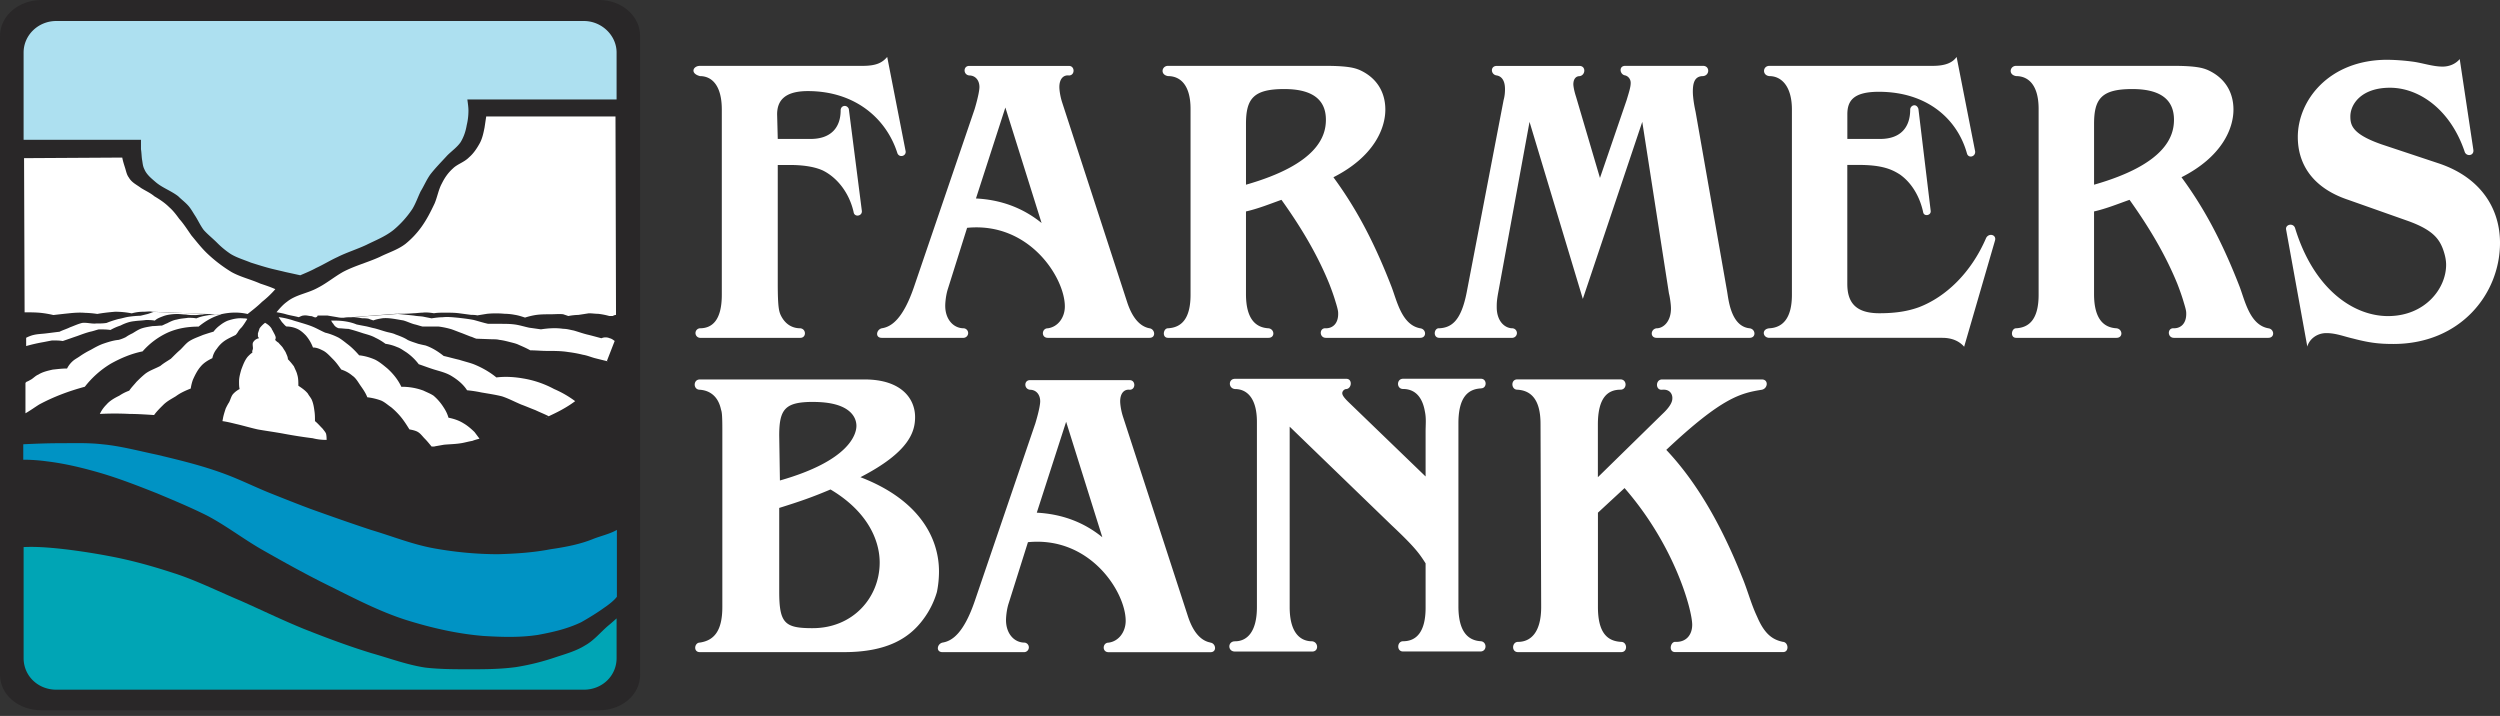 <svg width="213" height="61" fill="none" xmlns="http://www.w3.org/2000/svg"><rect width="100%" height="100%" fill="#333333" stroke="none"/><g clip-path="url(#clip0_389_28919)"><path fill-rule="evenodd" clip-rule="evenodd" d="M122.63 28.784h6.232a.408.408 0 000-.814c-.641 0-1.341-.586-1.341-1.8 0-.295 0-.532.113-1.168l2.682-14.618 4.541 15.082 5.064-15.083 2.273 14.62c.054.177.172.872.172 1.281 0 1.105-.64 1.686-1.222 1.686-.523.06-.582.814 0 .814h7.918c.587 0 .523-.754 0-.814-1.632-.172-1.8-2.558-1.923-3.2l-2.677-15.254c-.232-1.05-.232-1.637-.232-1.691 0-.7.114-1.341.873-1.341.582-.06.582-.873 0-.873h-6.637c-.576 0-.463.754 0 .813.237.06.469.296.469.636s-.114.7-.345 1.465l-2.273 6.636-2.041-6.927c-.173-.523-.227-.932-.227-1.045 0-.464.227-.7.522-.7.523-.06.577-.873 0-.873h-7.045c-.582 0-.523.754 0 .813.35.06.7.35.7 1.164 0 .118 0 .523-.118.932l-3.141 16.359c-.473 2.445-1.287 3.027-2.332 3.086-.464-.059-.582.814 0 .814m-47.515 0h6.987a.408.408 0 000-.814c-.873 0-1.573-.759-1.573-1.918 0-.29.059-.931.231-1.454l1.632-5.187c5.296-.523 8.328 4.25 8.328 6.7 0 .933-.582 1.746-1.454 1.86-.528 0-.582.813 0 .813h8.667c.582 0 .469-.754 0-.814-.636-.118-1.395-.64-1.918-2.268l-5.532-17c-.167-.522-.231-1.05-.231-1.282 0-.7.35-1.05.818-.99.523 0 .523-.814 0-.814h-8.5c-.523 0-.523.754 0 .813.528 0 .873.41.873.991 0 .173-.06.696-.405 1.864l-5.122 15.018c-.991 2.973-2.037 3.555-2.796 3.668-.468.114-.582.814 0 .814m96.647 0h8.554c.582 0 .527-.754 0-.814-1.104-.059-1.913-.813-1.913-2.913v-7.041c1.04-.237 2.031-.641 3.022-.991 1.918 2.682 3.2 5.01 4.078 7.164.404 1.045.522 1.513.577 1.686.177.582.177.695.177.873 0 .818-.463 1.222-1.045 1.222-.582-.059-.582.814 0 .814h8.036c.582 0 .523-.754 0-.814-1.572-.29-1.982-2.327-2.445-3.55-1.632-4.195-3.2-6.932-4.95-9.318 3.436-1.74 4.427-4.132 4.427-5.764 0-1.513-.754-2.736-2.213-3.382-.41-.168-.991-.345-2.914-.345h-13.391c-.528 0-.7.754 0 .873 1.045 0 1.918.759 1.918 2.795v15.837c0 2.095-.814 2.795-1.918 2.854-.41 0-.528.814 0 .814zm-72.256 0h8.559c.582 0 .523-.754 0-.814-1.104-.059-1.918-.813-1.918-2.913v-7.041c1.046-.237 2.037-.641 3.023-.991 1.923 2.682 3.204 5.01 4.077 7.164.409 1.045.523 1.513.582 1.686.173.582.173.695.173.873 0 .818-.464 1.222-1.046 1.222-.582-.059-.582.814 0 .814h8.032c.582 0 .528-.754 0-.814-1.568-.29-1.977-2.327-2.446-3.55-1.627-4.195-3.199-6.932-4.945-9.318 3.432-1.74 4.423-4.132 4.423-5.764 0-1.513-.755-2.736-2.209-3.382-.409-.168-.991-.345-2.919-.345h-13.39c-.528 0-.696.754 0 .873 1.049 0 1.922.759 1.922 2.795v15.837c0 2.095-.814 2.795-1.923 2.854-.41 0-.527.814 0 .814m51.237 0h14.732c.932 0 1.514.35 1.864.76l2.623-9.028c.173-.523-.523-.7-.754-.232-1.282 2.973-3.432 5.01-5.71 5.887-.932.34-1.977.518-3.377.518-2.041 0-2.736-.932-2.736-2.505V14.052h.991c2.036 0 2.854.409 3.495.818.991.7 1.686 1.864 1.977 3.205.059.404.7.29.641-.118l-1.045-8.678c-.173-.527-.7-.296-.7.06 0 1.513-.819 2.499-2.559 2.499h-2.796V9.743c0-1.11.464-1.923 2.678-1.923 4.131 0 6.695 2.327 7.509 5.24.118.47.759.297.7-.172l-1.578-8.036c-.296.409-.813.759-2.036.759h-13.914c-.577 0-.641.813 0 .873.991 0 1.918.818 1.918 2.854v15.778c0 2.036-.813 2.795-1.918 2.854-.695.06-.577.814 0 .814m45.824.76c.172-.642.813-1.164 1.627-1.164.813 0 1.513.29 2.273.463 1.341.35 2.154.463 3.436.463 5.705 0 9.087-4.254 9.087-8.618 0-2.855-1.573-5.532-5.182-6.755l-4.891-1.627c-2.505-.872-2.677-1.632-2.677-2.386 0-1.045.937-2.445 3.377-2.445 2.441 0 5.123 1.809 6.351 5.418.118.468.813.41.754-.113l-1.164-7.746c-.345.404-.872.64-1.454.64-.819 0-1.632-.285-2.446-.408a18.089 18.089 0 00-2.268-.173c-4.95 0-7.627 3.437-7.627 6.582 0 2.21 1.164 4.31 4.309 5.355l4.95 1.75c2.16.754 2.742 1.509 3.087 2.386.172.464.291.932.291 1.396 0 2.04-1.815 4.368-4.95 4.368-2.973 0-6.346-2.327-7.924-7.514-.172-.463-.867-.29-.754.173l1.805 9.96-.01-.006zm-136.948-.76h8.559c.523 0 .523-.754 0-.814-.754 0-1.341-.404-1.691-1.163-.114-.291-.232-.582-.232-2.618V14.057h1.05c1.396 0 2.273.231 2.79.468 1.283.636 2.274 1.977 2.624 3.55.064.463.76.345.7-.118l-1.11-8.678c-.172-.404-.695-.296-.695.118 0 1.455-.813 2.441-2.563 2.441h-2.796l-.054-2.095c0-1.11.577-1.982 2.618-1.982 4.018 0 6.696 2.332 7.632 5.3.173.409.755.236.7-.173L75.59 4.852c-.405.463-.873.759-2.096.759h-13.86c-.581 0-.872.64 0 .873.992 0 1.864.759 1.864 2.854v15.778c0 2.154-.813 2.854-1.863 2.854a.408.408 0 000 .814m118.779-13.041V10.56c0-2.155.641-2.973 3.259-2.973 2.796 0 3.55 1.223 3.55 2.618 0 1.395-.695 3.787-6.809 5.532m-72.256.005V10.56c0-2.155.636-2.973 3.259-2.973 2.796 0 3.55 1.223 3.55 2.618 0 1.395-.7 3.787-6.809 5.532m-23.005 1.169l2.504-7.746L88.743 19c-1.573-1.276-3.436-1.981-5.591-2.09" fill="#fff"/><path d="M151.917 54.688c-.873-.177-1.573-.64-2.214-2.154-.523-1.105-.813-2.268-1.277-3.373-2.155-5.413-4.423-8.672-6.459-10.832 4.768-4.486 6.341-4.832 8.145-5.123.523-.113.582-.877 0-.877h-8.5c-.582 0-.582.937 0 .877.641-.064.873.35.873.7 0 .173 0 .582-.873 1.391l-5.473 5.36V36.17c0-2.332.873-2.968 1.923-2.968.582 0 .582-.878 0-.878h-8.791c-.577 0-.527.878 0 .878 1.105.059 1.982.754 1.982 2.909l.055 15.604c0 2.22-.932 2.973-1.973 2.973-.527 0-.586.873 0 .873h8.791c.582 0 .523-.873 0-.873-1.168-.059-1.982-.754-1.982-2.973V43.68l2.268-2.096c4.31 4.946 5.764 10.423 5.764 11.646 0 .868-.528 1.509-1.454 1.455-.41 0-.582.872 0 .872h9.2c.522 0 .468-.813 0-.872m-48.797.058c-.641-.119-1.4-.641-1.923-2.263L95.67 35.475c-.167-.523-.231-1.05-.231-1.278 0-.7.35-1.05.813-.99.523 0 .523-.819 0-.819h-8.5c-.523 0-.523.754 0 .819.523 0 .873.404.873.99 0 .173-.06.696-.41 1.864L83.094 51.08c-.991 2.968-2.037 3.55-2.796 3.669-.468.113-.577.813 0 .813h6.987a.408.408 0 000-.813c-.873 0-1.573-.76-1.573-1.918 0-.291.059-.937.237-1.46l1.632-5.177c5.295-.522 8.327 4.25 8.327 6.7 0 .933-.582 1.746-1.46 1.86-.522 0-.576.813 0 .813h8.683c.577 0 .464-.76 0-.814M88.334 43.68l2.5-7.746 3.086 9.841c-1.573-1.282-3.436-1.982-5.591-2.095m37.851-10.592c.527 0 .527-.818 0-.818h-6.637c-.576 0-.576.872 0 .872.932 0 1.632.582 1.859 1.928.123.582.059 1.105.059 1.686v3.841l-6.631-6.4c-.409-.409-.469-.581-.469-.7 0-.172.173-.35.351-.35.468-.054.527-.872 0-.872h-9.492c-.581 0-.581.818 0 .872 1.051 0 1.869.819 1.869 2.796v15.782c0 2.155-.873 2.914-1.869 2.914-.64 0-.64.873 0 .873h6.578c.586 0 .532-.814 0-.873-1.046 0-1.918-.76-1.918-2.914V36.352l8.672 8.387c2.047 1.923 2.387 2.445 2.909 3.259v3.782c0 2.095-.813 2.854-1.918 2.854-.522 0-.576.873 0 .873h6.583c.576 0 .576-.814.054-.873-1.105-.059-1.923-.813-1.923-2.973v-15.6c0-2.218.818-2.914 1.923-2.968m-52.87 7.563c4.192-2.16 4.655-3.9 4.655-5.122 0-1.514-1.104-3.205-4.31-3.205h-14.03c-.582 0-.582.877 0 .877.872.06 1.573.582 1.804 1.687.055.177.114.29.114 1.686V51.72c0 2.1-.755 2.855-1.918 3.028-.464 0-.582.813 0 .813h12.282c3.727 0 5.59-1.223 6.754-2.795a7.268 7.268 0 001.164-2.328 8.751 8.751 0 00.177-1.75c0-2.855-1.686-6.109-6.695-8.032m-4.009-6.41c3.087 0 3.669 1.283 3.669 2.037 0 .7-.582 2.968-6.518 4.654l-.06-3.84c0-2.273.523-2.855 2.91-2.855m-.06 19.278c-2.386 0-2.85-.41-2.85-3.14v-7.105c1.864-.582 2.85-.932 4.369-1.573 3.14 1.863 4.19 4.309 4.19 6.227 0 2.968-2.267 5.59-5.709 5.59z" fill="#fff"/><path fill-rule="evenodd" clip-rule="evenodd" d="M0 57.484c0 1.71 1.563 3.032 3.545 3.032h47.5c1.938 0 3.495-1.321 3.495-3.032V3.077C54.54 1.366 52.983 0 51.046 0h-47.5C1.563 0 0 1.366 0 3.077v54.407z" fill="#292728"/><path fill-rule="evenodd" clip-rule="evenodd" d="M52.534 8.475H39.818c.045.336.094.661.094.942 0 .43-.05.848-.143 1.228-.089.518-.237.99-.518 1.46-.286.423-.754.754-1.134 1.128-.517.567-1.04 1.09-1.47 1.652-.325.468-.517.942-.803 1.41-.231.473-.424 1.04-.71 1.509a8.36 8.36 0 01-1.607 1.79c-.71.567-1.558.892-2.317 1.272-.804.374-1.701.655-2.456 1.035-.616.281-1.227.66-1.844.942-.424.236-.897.424-1.326.611-.424-.094-.848-.187-1.277-.28-.375-.095-.804-.188-1.183-.282-.567-.143-1.134-.325-1.75-.518-.568-.236-1.228-.424-1.75-.754a7.432 7.432 0 01-1.135-.942c-.38-.38-.803-.71-1.134-1.084-.28-.375-.473-.804-.71-1.179-.187-.28-.335-.567-.567-.848-.28-.325-.611-.562-.897-.848-.612-.468-1.322-.705-1.889-1.178-.38-.33-.803-.656-.995-1.13-.144-.285-.144-.566-.193-.803-.044-.281-.044-.611-.093-.892v-.804h-10v-7.44c0-1.46 1.228-2.682 2.786-2.682h44.946c1.514 0 2.79 1.223 2.79 2.682v4.003z" fill="#ADE0F0"/><path fill-rule="evenodd" clip-rule="evenodd" d="M1.987 37.851c.897-.044 2.13-.089 2.978-.089 1.228 0 2.505-.05 3.732.089 1.563.143 3.121.567 4.68.892 1.981.474 3.919.942 5.812 1.652 1.277.473 2.505 1.085 3.782 1.602 1.178.469 2.362.942 3.5 1.366 1.702.612 3.452 1.228 5.153 1.79 1.75.518 3.496 1.223 5.29 1.553 1.795.33 3.688.513 5.532.513 1.514-.044 2.978-.138 4.438-.42 1.277-.187 2.554-.423 3.693-.897.61-.236 1.42-.424 1.982-.754v5.695c-.237.33-.804.754-1.09.941-.518.38-1.277.849-1.938 1.223-1.178.567-2.41.848-3.688 1.085-1.513.236-3.071.187-4.634.094-2.268-.183-4.487-.7-6.617-1.366-2.219-.71-4.3-1.79-6.38-2.825-2.026-.991-3.969-2.071-5.951-3.2-1.558-.898-3.027-2.032-4.635-2.875-1.415-.705-2.879-1.316-4.348-1.927-1.558-.617-3.116-1.223-4.724-1.697-1.464-.423-2.978-.798-4.54-.986a14.806 14.806 0 00-2.032-.143v-1.32l.005.004z" fill="#0093C4"/><path fill-rule="evenodd" clip-rule="evenodd" d="M2.012 46.612c2.455-.143 6.902.661 8.367.986 1.7.375 3.308.853 4.96 1.41 1.75.617 3.45 1.46 5.152 2.17 1.795.799 3.545 1.647 5.389 2.401 1.893.75 3.782 1.46 5.768 2.07 1.514.425 3.023.992 4.586 1.229 1.227.143 2.5.143 3.732.143 1.322 0 2.648 0 4.018-.188a20.33 20.33 0 003.402-.853c.853-.28 1.701-.517 2.456-.986.76-.419 1.321-1.129 1.982-1.691.241-.192.71-.616.71-.616v3.387c0 1.509-1.228 2.687-2.786 2.687H4.798c-1.564 0-2.786-1.178-2.786-2.687v-9.462z" fill="#00A5B5"/><path fill-rule="evenodd" clip-rule="evenodd" d="M29.942 27.029c-.236 0-.428 0-.66.044-.188 0-.33 0-.523-.044-.286-.05-.567-.094-.848-.143h-.853a.117.117 0 01-.05.093c-.142.143-.285 0-.472-.044-.188 0-.424-.094-.661-.054-.143 0-.286.093-.429.143-.33-.094-.705-.143-1.035-.237-.286-.089-.572-.138-.853-.187.28-.33.567-.66.897-.893.76-.611 1.75-.705 2.603-1.178.755-.38 1.415-.937 2.175-1.366.99-.522 2.08-.799 3.12-1.272.75-.38 1.558-.611 2.22-1.134a7.46 7.46 0 001.325-1.41c.474-.66.8-1.316 1.134-2.021.237-.567.33-1.179.617-1.701.232-.469.517-.893.941-1.273.375-.374.947-.517 1.371-.946.38-.325.66-.75.898-1.174.236-.424.33-.892.424-1.36l.142-.947H52.44l.044 16.906c-.098 0-.187.045-.285.094h-.282a5.944 5.944 0 00-.946-.187c-.237 0-.518-.045-.804-.045a59.1 59.1 0 01-.897.138 5.05 5.05 0 00-.853.094c-.138-.054-.281-.094-.424-.148-.33-.044-.71 0-1.09 0-.38 0-.798 0-1.178.05-.33.044-.71.138-.991.231-.286-.093-.567-.187-.858-.232a4.959 4.959 0 00-.892-.093 8.066 8.066 0 00-1.465 0c-.286.044-.567.093-.853.138-.192-.044-.38-.044-.522-.044l-1.04-.139c-.38-.049-.804-.049-1.184-.049-.33 0-.66 0-.942.05-.33-.05-.66-.094-.99-.05-.237 0-.523.05-.755.05-.473.044-.947.044-1.464.044m-20.797-.173c-.237-.049-.473 0-.754 0-.33 0-.666.045-.996.138a7.263 7.263 0 00-1.42-.138c-.518.045-.991.094-1.514.188a8.232 8.232 0 00-1.04-.094c-.523-.044-.991 0-1.47.05-.424.044-.803.088-1.227.137a9.085 9.085 0 00-1.085-.187c-.473-.044-.897-.044-1.37-.044L2.05 13.475l8.367-.05c.05.287.143.572.232.854.093.28.143.61.33.848.237.424.666.611 1.04.892.38.237.804.424 1.134.705.474.281.898.562 1.277.942.33.286.612.665.848.99.38.42.706.943 1.04 1.416.474.562.898 1.129 1.47 1.647a12.219 12.219 0 001.938 1.459c.759.424 1.607.611 2.455.986.429.143.853.281 1.277.473a8.42 8.42 0 01-1.134 1.08c-.38.375-.804.705-1.228 1.036-.803-.188-1.607-.143-2.361.044" fill="#fff"/><path fill-rule="evenodd" clip-rule="evenodd" d="M33.887 26.748c.473.044.947.093 1.37.138.282.054.568.054.8.093.236.05.473.094.71.143.33-.049.66-.093.946-.093.424-.05.848 0 1.326.044.424.05.848.094 1.322.187.38.099.803.237 1.232.33h1.04c.38 0 .804 0 1.184.05.424.05.853.192 1.277.281.335.044.665.094.996.138.616-.094 1.277-.138 1.893-.044.33 0 .611.093.897.143.474.138.853.28 1.277.374.38.094.705.188 1.085.286a.877.877 0 01.705 0c.192.045.286.138.424.232l-.66 1.696.093.045c-.38-.09-.754-.183-1.139-.281-.325-.09-.66-.232-.99-.282a10.385 10.385 0 00-1.278-.236c-.567-.094-1.183-.094-1.794-.094-.474 0-.947-.05-1.42-.05-.33-.186-.666-.33-.992-.472-.192-.094-.38-.139-.567-.188-.38-.093-.71-.192-1.084-.232-.188-.049-.38-.049-.567-.049l-1.376-.05c-.187-.043-.33-.142-.517-.186l-.71-.281c-.286-.1-.612-.237-.898-.336a6.96 6.96 0 00-1.09-.231h-1.37c-.237-.05-.473-.143-.71-.193-.33-.093-.611-.236-.942-.33-.567-.089-1.183-.237-1.75-.188-.286.045-.567.094-.804.188-.143-.05-.28-.089-.38-.138-.192-.045-.374-.045-.566-.045-.286-.049-.523-.093-.804-.093m-11.197-.237c-.71.187-1.37.572-1.938 1.04-.897 0-1.8.138-2.647.518a6.41 6.41 0 00-2.125 1.593c-.947.187-1.844.567-2.697 1.04a8.076 8.076 0 00-2.224 1.972c-1.376.375-2.648.848-3.88 1.509-.375.232-.755.513-1.179.754V32.62l.094-.094c.143-.044.286-.143.38-.187.236-.143.38-.326.616-.42.375-.236.804-.33 1.228-.428.424-.045.803-.094 1.227-.094a2.12 2.12 0 01.567-.7c.188-.143.38-.237.567-.375a7.39 7.39 0 01.898-.522c.33-.188.66-.375 1.04-.513.424-.143.853-.286 1.326-.33.188-.05.424-.139.612-.237.192-.138.38-.232.572-.326.231-.138.517-.335.803-.424.286-.093.612-.138.898-.187.28 0 .567-.044.798-.044.143-.05.286-.143.43-.188.28-.148.566-.286.847-.325.33-.094.612-.094.947-.148.237 0 .473 0 .71.05.094-.05.138-.05.237-.094.28-.094.567-.143.853-.188h.517c-.143-.05-.28-.05-.424-.093-.236 0-.473 0-.66.044-.237 0-.424.05-.612.05-.286 0-.522 0-.803-.05-.237 0-.474-.044-.71-.044-.375 0-.848.044-1.223.187-.237.094-.523.187-.71.375-.286-.05-.523-.05-.76-.05-.33.05-.66.05-.995.099-.424.04-.804.187-1.179.375a4.55 4.55 0 00-.848.374c-.33-.049-.66-.049-.99-.049-.237.05-.474.148-.71.192-.38.094-.755.237-1.135.375-.424.143-.803.281-1.232.424-.281-.05-.612-.05-.898-.05-.286.05-.517.1-.754.144a14.15 14.15 0 00-1.464.335v-.705c.187-.099.424-.192.616-.237.38-.093.76-.093 1.09-.138.38-.044.754-.098 1.134-.138.28-.143.61-.236.897-.38.375-.137.66-.28 1.04-.374.424-.044.804.093 1.184.05.33 0 .61 0 .897-.05.33-.138.66-.237.99-.33.287-.045.568-.143.854-.188a8.3 8.3 0 011.04-.093c.192-.045.38-.094.572-.139.187-.044.38-.143.567-.187m33.399 9.023l.236-.138c-.38-.193-.754-.336-1.134-.518-.38-.143-.808-.33-1.188-.468-.567-.237-1.084-.518-1.651-.705-.567-.143-1.184-.232-1.75-.33a10.58 10.58 0 00-1.228-.188c-.33-.523-.853-.942-1.42-1.272-.425-.232-.849-.335-1.327-.478-.473-.143-.941-.326-1.37-.469a4.63 4.63 0 00-1.085-1.035c-.237-.143-.473-.33-.755-.424a3.778 3.778 0 00-.995-.281 4.892 4.892 0 00-.853-.513c-.336-.192-.71-.281-1.04-.38-.425-.138-.849-.28-1.273-.38-.286 0-.522-.049-.803-.049a.725.725 0 01-.469-.374c-.093-.094-.143-.193-.192-.281h.33c.617 0 1.277.093 1.844.33.242.05.474.094.71.138.286.05.567.143.804.187.38.094.754.237 1.134.33.236.055.473.1.66.193.38.138.755.281 1.036.468.286.139.621.232.897.33.188.045.38.094.617.139.562.187 1.084.518 1.558.897.424.094.897.232 1.321.325.429.139.853.237 1.228.375.71.286 1.37.66 1.942 1.13.755-.094 1.558-.045 2.318.093a8.477 8.477 0 012.593.892c.66.286 1.233.617 1.8 1.036-.38.286-.755.518-1.184.754-.429.237-.848.424-1.326.656m-9.486 2.455h-.237c-.192-.231-.38-.468-.567-.655-.236-.237-.38-.474-.66-.617-.188-.093-.424-.143-.661-.187-.237-.38-.473-.755-.754-1.09a6.48 6.48 0 00-.804-.798c-.286-.188-.523-.424-.848-.567a5.124 5.124 0 00-1.183-.282c-.143-.38-.38-.71-.612-1.04-.187-.28-.38-.616-.66-.799a2.721 2.721 0 00-.947-.522c-.237-.326-.424-.607-.71-.888-.281-.28-.567-.611-.897-.754-.282-.143-.523-.237-.804-.237a3.434 3.434 0 00-.612-1.035c-.187-.188-.38-.375-.66-.523a2.263 2.263 0 00-.996-.232c-.138-.093-.237-.236-.375-.374-.094-.143-.192-.286-.28-.424a5.9 5.9 0 01.946.192c.187.045.419.138.611.183.474.147.996.286 1.42.473.33.143.66.335.996.478.38.089.754.232 1.134.424.237.138.473.326.71.513.38.28.71.611 1.04.99.479.05.947.188 1.371.376.375.192.705.473 1.04.749.474.429.898.942 1.184 1.558a5.19 5.19 0 011.888.326c.286.142.567.241.853.428.33.281.616.612.853.986.187.282.33.563.424.893.473.094.892.237 1.272.473.33.188.66.469.947.75.143.192.286.38.424.567-.193.049-.375.093-.617.187-.286.044-.611.138-.897.187-.518.09-.991.09-1.514.138-.28.05-.567.099-.803.143M8.505 35.267l.05-.093c.142-.286.33-.518.517-.705.281-.33.705-.567 1.09-.755a3.81 3.81 0 01.848-.429c.187-.28.424-.512.616-.749.237-.237.473-.468.76-.7.374-.281.847-.43 1.276-.66.281-.237.617-.425.898-.612.286-.281.517-.523.798-.76.237-.231.424-.468.661-.66.38-.281.853-.424 1.277-.607.286-.093.567-.187.897-.28.143-.193.33-.38.518-.518.237-.188.478-.336.71-.424.424-.138.853-.237 1.321-.188.094 0 .237 0 .33.045-.142.231-.285.468-.473.705a2.053 2.053 0 00-.285.335 1.463 1.463 0 01-.237.325c-.281.143-.612.286-.893.469a2.56 2.56 0 00-.71.71 1.761 1.761 0 00-.38.799c-.379.187-.714.38-.99.705-.286.33-.474.705-.666 1.129a3.764 3.764 0 00-.187.754c-.474.187-.898.38-1.272.66-.38.232-.76.42-1.09.755-.286.281-.567.567-.76.843-.71-.044-1.42-.094-2.08-.094a24.463 24.463 0 00-2.549 0m10.453.612l.044-.237c.05-.28.143-.562.237-.848.093-.187.187-.375.286-.518.138-.28.187-.562.38-.749.137-.143.325-.286.517-.38-.05-.187-.05-.424-.05-.655 0-.33.094-.656.188-.996.143-.37.286-.794.567-1.124.094-.094.232-.237.38-.33v-.045c-.045-.094.049-.192.049-.33 0-.139-.05-.33 0-.474a.715.715 0 01.518-.375c-.045-.044-.045-.098-.094-.143v-.28c.05-.139.094-.282.143-.425a2.22 2.22 0 01.468-.468c.237.138.424.281.567.518 0 .044.05.093.099.192.094.187.187.325.237.513 0 .098 0 .143-.05.236.094.094.188.188.286.232.143.188.33.33.424.518.094.143.193.28.237.419.094.197.143.335.143.478.187.183.375.42.518.612.093.236.231.468.28.705.094.28.094.655.094.941.281.188.567.375.804.661.099.187.237.33.33.518.143.325.193.655.237.986.044.286.044.567.044.848.237.192.43.424.666.66.094.139.237.282.281.425.044.187.044.374.044.517-.424 0-.803-.044-1.183-.143a40.503 40.503 0 01-2.406-.374c-.754-.143-1.514-.242-2.268-.375-.666-.148-1.277-.335-1.893-.474-.38-.093-.755-.187-1.134-.236" fill="#fff"/></g><defs><clipPath id="clip0_389_28919"><path fill="#fff" d="M0 0h213v60.516H0z"/></clipPath></defs></svg>